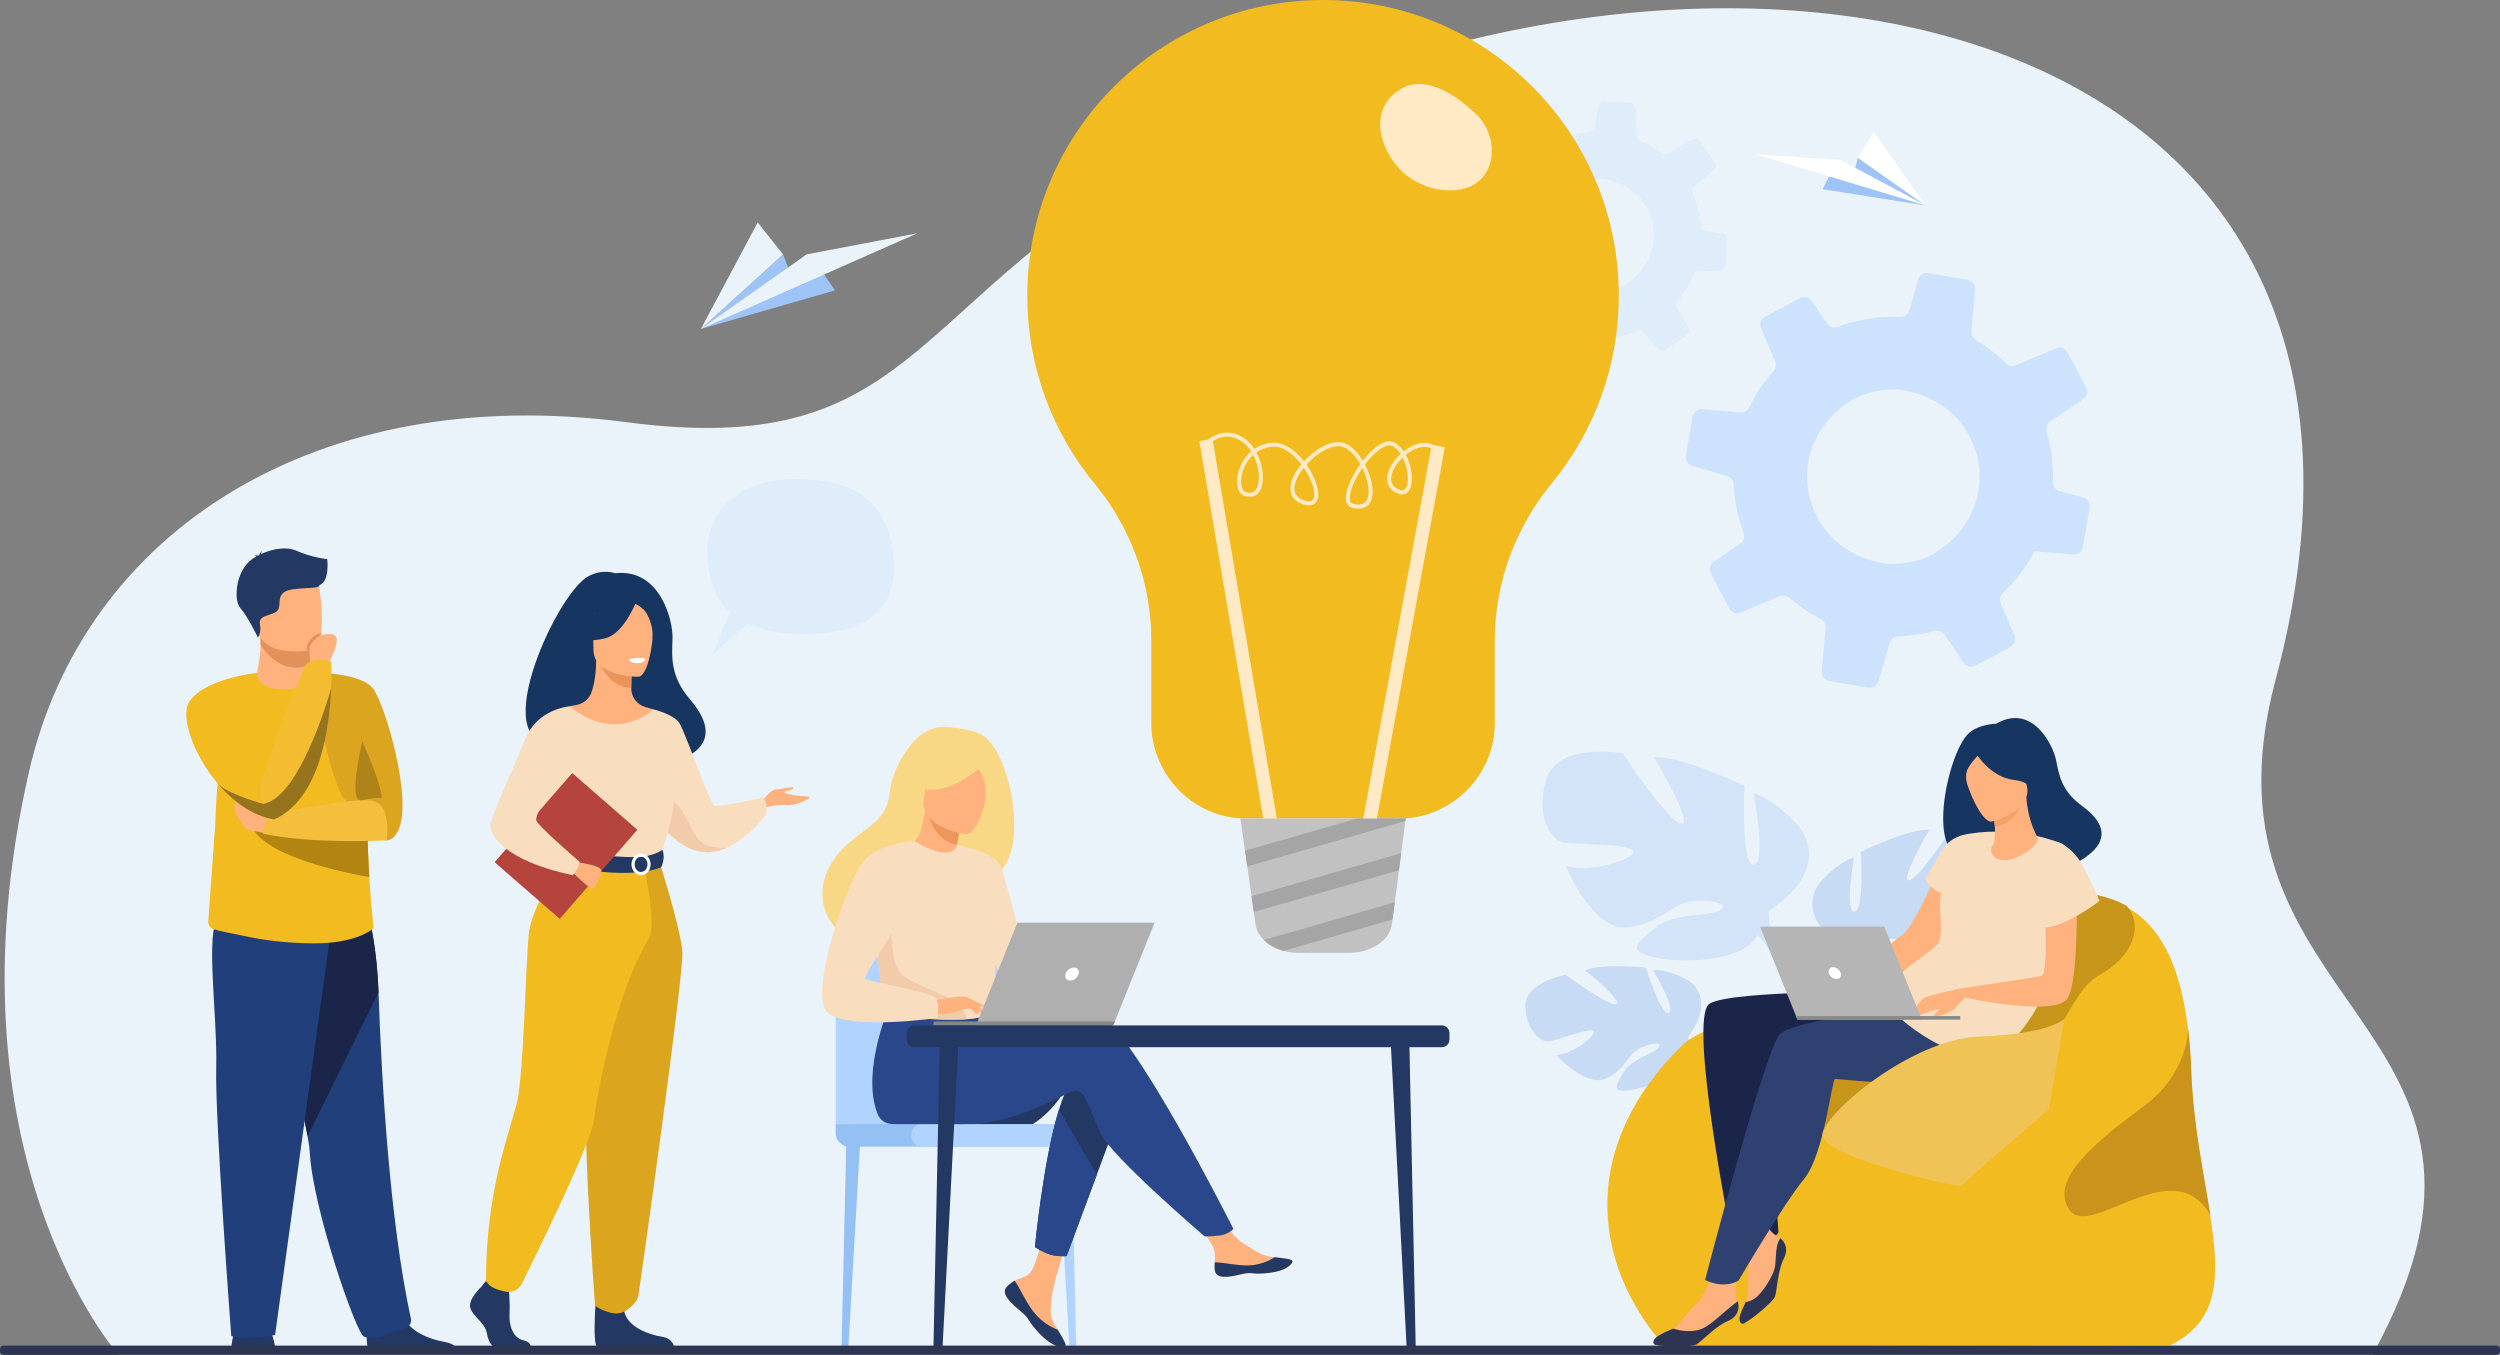 <?xml version="1.0" encoding="UTF-8"?>
<svg xmlns="http://www.w3.org/2000/svg" id="Calque_2" viewBox="0 0 2811.96 1523.96">
  <rect x="0" y="0" width="2811.96" height="1523.96" fill="#808080" stroke="none"/>
  <defs>
    <style>
      .cls-1 {
        fill: #e8945b;
      }

      .cls-2 {
        fill: #ffb27d;
      }

      .cls-3 {
        fill: #95c0f4;
      }

      .cls-4 {
        fill: #ffeac5;
      }

      .cls-5 {
        fill: #9ec3f6;
      }

      .cls-6 {
        fill: #c9931c;
      }

      .cls-7 {
        fill: #96731d;
      }

      .cls-8 {
        fill: #b5b5b5;
      }

      .cls-9 {
        fill: #dba51f;
      }

      .cls-10 {
        fill: #f4bf3d;
      }

      .cls-11 {
        fill: #ed975d;
      }

      .cls-12 {
        fill: #efc356;
      }

      .cls-13 {
        fill: #a5a5a5;
      }

      .cls-14 {
        fill: #b5453c;
      }

      .cls-15 {
        fill: #b0d4ff;
      }

      .cls-16 {
        fill: #c1c1c1;
      }

      .cls-17 {
        fill: #c6951a;
      }

      .cls-18 {
        fill: #dba51d;
      }

      .cls-19 {
        fill: #f4bd31;
      }

      .cls-20 {
        fill: #c8dbf4;
      }

      .cls-21 {
        fill: #f9ddbf;
      }

      .cls-22 {
        fill: #1b254a;
      }

      .cls-23 {
        fill: #dfedfb;
      }

      .cls-24 {
        fill: #e2915a;
      }

      .cls-25 {
        fill: #fff;
      }

      .cls-26 {
        fill: #878787;
      }

      .cls-27 {
        fill: #f9d885;
      }

      .cls-28 {
        fill: #ad831a;
      }

      .cls-29 {
        fill: #2f4170;
      }

      .cls-30 {
        fill: #f2bb20;
      }

      .cls-31 {
        fill: #f2bb20;
      }

      .cls-32 {
        fill: #cde3fd;
      }

      .cls-33 {
        fill: #213f7a;
      }

      .cls-34 {
        fill: #163560;
      }

      .cls-35 {
        fill: #233862;
      }

      .cls-36 {
        fill: #2e3552;
      }

      .cls-37 {
        fill: #afafaf;
      }

      .cls-38 {
        fill: #ebf3fa;
      }

      .cls-39 {
        fill: #d4e4f8;
      }

      .cls-40 {
        fill: #f4a269;
      }

      .cls-41 {
        fill: #b28412;
      }

      .cls-42 {
        fill: #898989;
      }

      .cls-43 {
        fill: #f2ccaa;
      }

      .cls-44 {
        fill: #2b478b;
      }
    </style>
  </defs>
  <g id="_Слой_1" data-name="Слой_1">
    <g>
      <path class="cls-38" d="M133.38,1523.96s-199.35-223.66-100.81-655.67c61.98-271.73,325.07-439.1,671.31-393.49,320.55,42.23,315.16-127.24,595.61-288.97C1899.38-160.11,2767.13-13.19,2559.45,764.95c-100.5,376.56,316.12,382.59,109.06,759.01H133.38Z"></path>
      <path class="cls-23" d="M1833.14,115.29l-28-1.27-.67-.03c-3.41-.13-6.37,2.29-6.89,5.64l-3.59,23.13c-.06.38-.15.75-.27,1.1-.85,2.45-3.06,4.26-5.7,4.44-15.51,1.28-30.57,5.6-44.36,12.79-.58.29-1.18.49-1.78.61-2.29.44-4.72-.36-6.32-2.15l-12.85-14.71c-1.71-1.92-4.37-2.67-6.75-2.05-.72.21-1.46.52-2.13.99l-23.45,16.41c-2.89,2.01-3.77,5.96-1.97,9.03l13.05,22.47c1.28,2.22,1.17,4.96-.29,7.07-2.07,3.07-4.01,6.2-5.82,9.48-3.39,6.16-6.15,12.48-8.31,18.9l-.02.03c-.91,2.68-3.31,4.5-6.14,4.62l-26.37,1.06-1.33.07c-3.39.1-6.18,2.85-6.33,6.29l-1.31,28.62c-.14,3.48,2.34,6.55,5.8,7.09l25.74,4.01c2.86.44,5.12,2.67,5.58,5.49,2.12,11.92,6.03,23.46,11.68,34.18,1.41,2.74.79,6.07-1.55,8.12l-17.41,15.27c-2.65,2.33-3.08,6.22-1.08,9.06l16.46,23.56c1.96,2.78,5.71,3.59,8.61,1.9l26.44-15.3c2.23-1.31,5.02-1.21,7.19.21,2.66,1.77,5.42,3.43,8.27,5,5.38,2.96,10.86,5.44,16.41,7.47,2.53.9,4.28,3.23,4.36,5.92l1.24,31.69c.16,3.5,2.92,6.26,6.39,6.43l28.72,1.33c3.04.12,5.79-1.85,6.67-4.7.09-.29.19-.62.21-.94l4.46-28.56c.4-2.66,2.31-4.82,4.91-5.48.23-.07.45-.13.69-.15.7-.11,1.36-.2,2.06-.38,8.19-1.4,16.24-3.71,23.98-6.84,2.57-1.09,5.57-.35,7.41,1.8l16.13,18.38c2.27,2.61,6.19,3.06,9.03,1.07l5.22-3.64,18.18-12.76c2.87-1.98,3.7-5.84,1.97-8.88l-12.85-22.14c-1.39-2.36-1.1-5.3.63-7.41,4.55-5.52,8.7-11.61,12.29-18.15,2.67-4.85,4.97-9.87,6.88-14.92l5.53-.21,22.7-.92c2.81-.08,5.21-1.98,6-4.58.18-.54.27-1.1.29-1.7l1.38-28.81c.13-3.41-2.33-6.36-5.67-6.9l-17.59-2.71c-2.97-.46-5.32-2.93-5.6-5.92-1.16-12.42-4.27-24.53-9.2-35.88-1.17-2.69-.5-5.77,1.68-7.6l22-19.29c2.45-2.18,2.9-5.83,1.02-8.53l-16.68-23.79c-1.97-2.82-5.75-3.66-8.67-1.93l-27.5,15.93c-2.36,1.39-5.3,1.17-7.48-.52-4.64-3.61-9.67-6.87-15.01-9.81-2.88-1.58-5.79-3.03-8.74-4.35-2.31-1.04-3.84-3.28-3.96-5.81l-1.2-30.38c-.14-3.52-2.91-6.34-6.44-6.53ZM1746.18,227.98c4.46-6.33,10.25-12.16,17.44-17.25,1.51-1.1,3.34-2.14,5.29-3.15,8.5-4.23,19.99-7.03,28.25-6.62,63.14,3.26,85.64,78.22,35.86,115.74-.83.61-1.65,1.21-2.5,1.8-7.94,5.55-22.46,9.72-32.13,9.33-5.07-.21-9.88-.89-14.42-1.95-45.27-10.77-63.2-61.83-37.79-97.91Z"></path>
      <path class="cls-32" d="M2212.87,314.58l-42.65-7.32-1.02-.17c-5.2-.86-10.2,2.29-11.63,7.32l-9.94,34.74c-.16.58-.37,1.12-.62,1.64-1.78,3.58-5.51,5.94-9.58,5.71-24-1.01-47.91,2.72-70.42,11.08-.94.33-1.9.52-2.84.6-3.59.24-7.17-1.46-9.26-4.5l-16.86-25c-2.25-3.27-6.18-4.92-9.95-4.43-1.15.18-2.34.52-3.46,1.1l-39.07,20.64c-4.81,2.53-6.91,8.4-4.75,13.45l15.68,36.93c1.53,3.64.84,7.83-1.8,10.78-3.75,4.3-7.34,8.73-10.74,13.41-6.37,8.79-11.81,17.95-16.36,27.37l-.03.04c-1.9,3.94-5.93,6.27-10.29,5.89l-40.6-3.43-2.04-.15c-5.21-.49-10.02,3.17-10.91,8.41l-7.5,43.6c-.88,5.31,2.33,10.49,7.52,11.97l38.66,11.07c4.3,1.22,7.34,5.07,7.49,9.48.96,18.66,4.74,37.1,11.35,54.6,1.63,4.47.04,9.46-3.93,12.14l-29.59,20.05c-4.5,3.06-5.91,8.94-3.4,13.67l20.71,39.25c2.46,4.63,8.06,6.6,12.83,4.56l43.43-18.37c3.67-1.58,7.93-.9,10.98,1.7,3.74,3.22,7.64,6.3,11.71,9.25,7.67,5.56,15.6,10.42,23.71,14.6,3.71,1.87,5.94,5.76,5.54,9.9l-4.18,48.79c-.43,5.39,3.27,10.15,8.55,11.07l43.75,7.55c4.63.77,9.22-1.73,11.12-5.92.19-.43.41-.91.51-1.4l12.31-42.89c1.12-3.99,4.47-6.95,8.57-7.45.36-.06.72-.11,1.09-.1,1.1-.03,2.12-.04,3.24-.19,12.82-.58,25.59-2.58,38.05-5.88,4.14-1.17,8.59.54,11.01,4.19l21.19,31.25c2.98,4.44,8.9,5.88,13.63,3.36l8.7-4.58,30.3-16.06c4.78-2.48,6.79-8.23,4.71-13.22l-15.45-36.38c-1.68-3.88-.67-8.33,2.39-11.24,8.03-7.59,15.55-16.12,22.31-25.46,5.02-6.93,9.51-14.17,13.4-21.54l8.52.73,34.95,2.94c4.32.41,8.37-2.03,10.07-5.86.39-.8.62-1.64.77-2.54l7.64-43.88c.86-5.2-2.36-10.19-7.36-11.66l-26.43-7.52c-4.46-1.27-7.59-5.5-7.45-10.15.6-19.24-1.83-38.4-7.21-56.73-1.28-4.34.34-8.93,4.03-11.32l37.41-25.33c4.17-2.86,5.56-8.37,3.19-12.87l-20.99-39.64c-2.47-4.7-8.11-6.7-12.91-4.62l-45.18,19.12c-3.88,1.68-8.35.78-11.36-2.22-6.42-6.42-13.49-12.37-21.12-17.91-4.11-2.98-8.29-5.76-12.55-8.34-3.33-2.04-5.25-5.77-4.95-9.66l3.99-46.78c.46-5.43-3.25-10.27-8.62-11.24ZM2058.05,470.54c8.05-8.84,18.03-16.67,30.03-23.09,2.53-1.39,5.52-2.64,8.71-3.81,13.83-4.85,31.98-6.93,44.55-4.72,96.11,17.1,116.21,136.25,32.74,184.19-1.38.77-2.76,1.54-4.18,2.28-13.23,6.99-36.27,10.59-51.01,8.13-7.73-1.3-14.97-3.26-21.71-5.74-67.28-25.18-84.96-106.83-39.12-157.24Z"></path>
      <path class="cls-23" d="M795.58,624.57c-2.4-59.5,47.46-85.93,98.45-85.93s106.48,13.21,111.29,92.33c3.09,50.9-24.04,82.21-102.17,82.21-26.35,0-46.83-4.16-62.51-11.57l-39.05,34.7,19.19-47.97c-17-15.81-24.16-38.1-25.2-63.78Z"></path>
      <g>
        <path class="cls-35" d="M310.45,1521.13s-2.12-16.49-7.02-26.3c-4.9-9.81-36.1-3.57-36.1-3.57,0,0-6.24,5.35-7.58,30.31l50.7-.45Z"></path>
        <path class="cls-35" d="M416.75,1520.91c-7.33-4.47-3.16-37.86-3.16-37.86,0,0,34.16-27.33,38.86-6.41,4.7,20.92,32.45,30.32,48.25,32.88,10.91,1.77,14.28,7.81,15.33,11.38h-99.28Z"></path>
        <path class="cls-33" d="M345.99,1278.12c1.39,7.66,2.27,13.95,2.51,18.45,3.18,61.94,52.14,203.57,60.9,206.87,13.55,5.11,34.89-5.76,46.06-9.31,4.63-1.48,7.75-6.14,6.72-10.88-24.25-111.47-33.16-271.99-36.4-367.02-1.64-47.87-9.85-80.93-9.85-80.93,0,0-119.42-31.86-120.13,8.44-.63,35.67,39.56,175.55,50.21,234.39Z"></path>
        <path class="cls-22" d="M345.99,1278.12l79.78-161.89c-1.64-47.87-9.85-80.93-9.85-80.93,0,0-119.42-31.86-120.13,8.44-.63,35.67,39.56,175.55,50.21,234.39Z"></path>
        <path class="cls-33" d="M372.56,1043.88l-63.13,457.56s-27.72,6.69-49.29,1.34c0,0-18.48-243.35-16.94-302.18,1.54-58.83-13.27-157.42,3.38-168.3,16.64-10.87,125.98,11.58,125.98,11.58Z"></path>
        <path class="cls-31" d="M242.15,926.4l-7.87,109.85c-.3,4.13,2.34,7.89,6.32,9.05,8.81,2.56,18.96,4.33,38.54,8.39,18.39,3.82,43.14,7.2,73.54,7.39,48.36.31,66.67-16.36,66.67-16.36,2.08.04-1.1-10.08-3.97-58.2-.97-16.3-1.91-36.96-2.58-63.08-.61-23.5-1.02-51.41-1.06-84.53-.05-39.84-61.72-82.7-62.85-82.7v.02c-.01,5.74-9.05,16.32-22.98,17.23-16.53,1.08-36.8-7.14-36.8-16.66,0-.1-29.88,47.79-40.49,98.82-1.35,6.47-2.39,13.29-3.22,20.48-.01.11-.03.22-.04.33-.15,1.31-.3,2.63-.43,3.96-.03.23-.04.47-.07.7-.12,1.21-.24,2.43-.35,3.66-.03.35-.06.71-.09,1.05-.1,1.13-.2,2.24-.29,3.38,0,.1-.02.21-.03.31-.07.84-.13,1.69-.19,2.54-.04.6-.09,1.21-.14,1.81-.07,1-.13,1.99-.21,3-.03.5-.06,1-.1,1.51-.06.95-.12,1.91-.17,2.88-.03.42-.05.86-.08,1.29-.08,1.39-.15,2.79-.23,4.21,0,.12-.01.22-.02.34-.07,1.36-.14,2.73-.2,4.1-.02.34-.03.68-.04,1.02-.06,1.29-.12,2.59-.17,3.9,0,.19-.02.39-.03.58-.13,3.19-.26,6.44-.38,9.73,0,.08,0,.17-.01.25v-.25Z"></path>
        <path class="cls-9" d="M348.88,756.22s57.34-.49,71.14,18.87c13.8,19.35,44.06,123.47,28.27,158.11-15.79,34.64-45.33-14.33-61.73-35.55-16.4-21.22-37.68-141.43-37.68-141.43Z"></path>
        <path class="cls-2" d="M349.47,747.46l-.03,5.93s1.61,18.54-21.21,21.24c-22.83,2.71-39.74-3.53-39.12-17.83,2.06-11.08,3.93-22.38,4.08-31.55.06-3.41-.18-7.02-.81-11.1l44.23-.88,13.03,2.13-.17,32.06Z"></path>
        <path class="cls-24" d="M349.64,715.4l-.17,32.06c-4.7,2.19-10,3.52-15.94,3.52-20.33,0-33.47-14.91-40.34-25.73.06-3.41-.18-7.02-.81-11.1l44.23-.88,13.03,2.13Z"></path>
        <path class="cls-2" d="M288.99,707.04c5.13,27.62,40.77,26.71,56.17,24.98,4.33-.48,7.06-1.04,7.06-1.04,4.89-1.31,7.61-9,8.88-19.09,2.51-19.95-.66-49.25-4.03-56.74-5.07-11.27-14.63-23.47-50.52-14.67-35.9,8.8-24.15,31.16-17.56,66.55Z"></path>
        <path class="cls-28" d="M407.52,833.81s22.18,48.98,21.53,63.66c0,0-10.98-.38-21.53,2.77-17.34,5.17,0-66.42,0-66.42Z"></path>
        <path class="cls-35" d="M368.08,628.87s-15.8-1.22-34.43-9.32c-15.12-6.58-34.2.67-40.4,3.93.17-1,.56-2.36,1.51-3.73,0,0-2.78,1.97-3.19,4.73-.29.21-.41.36-.34.41,0,0-3.15-.58-5.18.33,0,0,1.42-.2,1.92.71.05.1.13.18.23.25-23.59,11.4-25.77,48.68-18.18,57.31,9.13,10.38,20.09,33.75,20.09,33.75,0,0,3.99-5.52,2.33-14.66-1.66-9.13,6.23-9.13,16.19-13.29,9.96-4.15,1.66-15.78,10.38-22.83,8.72-7.06,40.69-2.91,40.27-8.3,11.87-4.32,8.79-28.08,8.79-29.3Z"></path>
        <path class="cls-41" d="M281.76,925.55c9.36,37.59,110.61,57.02,133.62,60.97-.97-16.3-1.91-36.96-2.58-63.08l-131.04,2.11Z"></path>
        <path class="cls-2" d="M303.98,937.77c-.96,0-22.51-3.22-26.37-5.14-3.86-1.93-21.51-27.01-9.95-33.44,11.56-6.43,42.58,19.29,42.58,19.29l-6.27,19.29Z"></path>
        <path class="cls-10" d="M435.01,945.22s-83.32,4.52-139.23-7.45c0,0-1.41-16.15,16.16-23.33,0,0,87.15-18.47,108.08-13.33,20.94,5.14,14.99,44.11,14.99,44.11Z"></path>
        <path class="cls-31" d="M243.67,879.84c17.29,20.85,39.9,37.87,64.81,41.86h0c.21-.32,7.54-11.46,6.17-27.83-.64-7.58-3.14-16.28-9.07-25.54-1.83-2.85-3.45-6.18-4.9-9.88-13.61-34.72-11.58-101.64-11.58-101.64,0,0-57.79,6.05-75.79,31.77-11.03,15.76,3.04,58.29,30.36,91.26Z"></path>
        <path class="cls-24" d="M345.16,732.02c4.33-.48,7.06-1.04,7.06-1.04,4.89-1.31,7.61-9,8.88-19.09-9.16,2.26-13.36,9.34-15.11,12.35-.79,1.36-.95,4.4-.83,7.77Z"></path>
        <path class="cls-2" d="M368.44,747.64s19.96-32.93,4.44-34.36c-15.52-1.43-21.76,9.07-24,12.93-2.24,3.86.59,21.26.59,21.26l18.97.17Z"></path>
        <path class="cls-19" d="M292.38,892.76c.61,4.17,1.86,8.01,3.4,11.43,4.87,10.82,12.71,17.5,12.71,17.5h0c51.83-23.4,62.32-103.74,64.08-147.88.71-17.74,0-29.64,0-29.64-23.38-7.74-29.95,5.71-29.95,5.71,0,0-27.61,65.65-41.93,108.56-5.48,16.42-9.01,29.51-8.31,34.31Z"></path>
        <path class="cls-7" d="M243.67,879.84c17.29,20.85,39.9,37.87,64.81,41.86h0c51.83-23.4,62.32-103.74,64.08-147.88,0,0-24.53,88.96-57.91,120.05-6.03,5.63-12.36,9.36-18.88,10.33,0,0-42.1-11.9-50.92-23.1-.63-.8-1.02-1.2-1.18-1.25Z"></path>
      </g>
      <g>
        <g>
          <g>
            <path class="cls-20" d="M1898.44,1166.49s32.93-38.64,1.86-63.03c0,0-22.68-13.65-41.14-12.48,0,0,26.28,43.8,17.83,48.19-8.45,4.39-25.77-50.92-25.77-50.92,0,0-51.55-4.85-68.1,3.16,0,0,44.15,35.93,34.88,38.1-9.27,2.17-56.95-33.08-56.95-33.08,0,0-47.94,8.29-45.3,37.55,2.64,29.25,19.19,38.24,26.45,37.44,7.26-.8,49.71-17.13,50.65-11.19.94,5.95-24.58,25.47-42.49,26.43,0,0,33.92,37.2,56.36,26.37,22.44-10.82,24.32-27.89,38.31-34.33,13.99-6.44,25.95-6.45,20.18.09-5.77,6.54-31.1,12.95-39.07,27.15-7.97,14.19-15.13,23.77,8.11,20.21,23.24-3.56,60.99-20.68,62.59-40.17l1.61-19.49Z"></path>
            <g>
              <path class="cls-20" d="M1739.31,1134.7s130.25-5.38,159.13,31.8c0,0,6.42,19.04,26.04,36.33l3.07,8.31s-22.64-23.74-30.72-25.16c0,0,12.5-46.19-157.52-51.28Z"></path>
              <path class="cls-20" d="M1924.48,1202.83s28.02,20.6,30.06,57.54l-5.07.47s-9.04-38.18-25.22-53.08c-16.18-14.9.23-4.94.23-4.94Z"></path>
            </g>
          </g>
          <g>
            <path class="cls-20" d="M2073.15,1064.62s-52.64-29.29-28.22-69.3c0,0,19.55-24.58,40.56-30.95,0,0-11.05,59.6.17,60.97s7.52-67.29,7.52-67.29c0,0,55.29-26.78,77.02-24.74,0,0-34.18,58.26-22.97,56.83s49.59-60.4,49.59-60.4c0,0,56.73-10.67,65.93,22.94,9.2,33.61-5.47,50.47-13.87,52.6-8.4,2.12-62.36,1.57-60.94,8.58,1.42,7,37.89,18.12,58.2,11.75,0,0-22.27,55.42-51.71,52.7-29.44-2.72-38.6-20.92-56.82-22.27-18.22-1.35-31.52,3.59-22.4,8.47,9.12,4.88,39.95,1.5,54.7,13.97,14.75,12.47,26.68,20.15-.63,25.83-27.31,5.68-76.38,2.31-86.25-18.68l-9.87-21Z"></path>
            <g>
              <path class="cls-20" d="M2236.84,963.25s-147.03,48.06-163.7,101.36c0,0,.77,23.82-13.88,51.19l.03,10.51s15.32-35.78,23.71-40.71c0,0-33.06-46.16,153.83-122.36Z"></path>
              <path class="cls-20" d="M2059.27,1115.81s-22.6,34.52-9.54,76.44l5.83-1.58s-5.79-46.19,6.01-69.46c11.81-23.27-2.3-5.39-2.3-5.39Z"></path>
            </g>
          </g>
          <g>
            <path class="cls-39" d="M1989.42,1024.26s69.17-38.99,36.7-91.55c0,0-25.95-32.26-53.69-40.5,0,0,15,78.48.22,80.36-14.77,1.89-10.41-88.65-10.41-88.65,0,0-73.07-34.9-101.7-32.05,0,0,45.47,76.54,30.69,74.74-14.79-1.81-65.8-79.26-65.8-79.26,0,0-74.86-13.65-86.75,30.72-11.89,44.37,7.57,66.49,18.67,69.23,11.09,2.74,82.22,1.62,80.4,10.86-1.82,9.24-49.82,24.15-76.63,15.91,0,0,29.76,72.89,68.55,69.09,38.79-3.8,50.73-27.85,74.74-29.77,24.01-1.91,41.58,4.5,29.59,11-11.99,6.5-52.65,2.26-72,18.81-19.35,16.55-35.03,26.75,1.02,34.04,36.05,7.29,100.7,2.49,113.55-25.25l12.86-27.75Z"></path>
            <g>
              <path class="cls-39" d="M1772.9,891.84s194.16,62.28,216.52,132.42c0,0-.84,31.41,18.66,67.38l.04,13.86s-20.45-47.05-31.55-53.49c0,0,43.25-61.09-203.66-160.17Z"></path>
              <path class="cls-39" d="M2008.08,1091.64s30.04,45.35,13.14,100.69l-7.7-2.05s7.3-60.93-8.43-91.52c-15.74-30.59,3-7.13,3-7.13Z"></path>
            </g>
          </g>
        </g>
        <g>
          <path class="cls-31" d="M2441.06,1513.08l-568.81,1.41c-84.61-96.87-93.22-227.82,19.18-338.09,14.13-13.87,41.24-23.7,70.46-30.62,53.87-12.77,114.95-15.69,115.42-15.94.18-.07,32.29-26.08,51.61-49.46,60.04-72.62,111.08-66.36,111.08-66.36,61.17-11.88,113.34-15.35,152.01,6.19t.01.02c35.82,19.99,60.06,61.47,69.11,137.68,1.72,14.41,2.89,30.07,3.49,47.05,2.19,61.85,14.36,116.87,21.58,163.46.01,0,.01.01.01.01,10.46,67.49,10.53,117.3-45.16,144.65Z"></path>
          <path class="cls-17" d="M2361.68,1096.54c-37.12,20.2-41.25,86.8-99.35,103.97-58.09,17.18-156.7,15.57-212.65,76.21-53.98,58.51-113.43-90.43-87.79-132.3,53.87-12.77,114.95-15.69,115.42-15.94.18-.07,32.29-26.08,51.61-49.46,60.04-72.62,111.08-66.36,111.08-66.36,61.17-11.88,113.34-15.35,152.01,6.2t.01.02c19.62,21.42,6.77,57.47-30.35,77.67Z"></path>
          <g>
            <path class="cls-22" d="M2133.86,1115.6s-186.25-2.45-211.05,13.42c-24.8,15.87,25.58,268.1,25.58,268.1,0,0,48.17,1.4,51.97-11.35,0,0-8.99-118.23-1.46-138.67,7.53-20.45,2.77-48.75,2.77-48.75,0,0,94.25,14.11,124.15,6.96,29.9-7.16,8.05-89.71,8.05-89.71Z"></path>
            <path class="cls-2" d="M2176.95,985.23c-.01.15-26.21,61.09-38.98,67.58-12.77,6.49-59.03,59.63-68.94,58.71-9.92-.93,11.6,8.06,11.6,8.06,0,0,80.84-37.26,85.54-39.59,4.7-2.33,29.46-43.06,32.86-63.73,3.4-20.68-22.07-31.03-22.07-31.03Z"></path>
            <path class="cls-2" d="M2006.29,1415.93c-6.21,11.98-7.61,34-9.45,41.47-1.84,7.46-34.39,32.86-37.19,31.58-7.12-3.21-.32-15.61,4.03-24.68.18-.37.34-.73.51-1.08,4.29-9.14.6-29.54,2.82-40.07,2.22-10.53-8.46-38.89-8.46-38.89l17.98-22.71s12.64,24.04,21.68,28.42c1.6.78,3.09,1.71,4.41,2.81,6.13,5.05,8.78,13.31,3.68,23.16Z"></path>
            <path class="cls-2" d="M1943.08,1486.08c-12.46,5.14-27.74,21.07-33.97,25.58-6.23,4.51-47.48,2.91-48.8.14-3.5-7.32,10.92-12.54,20.09-16.76.14-.06.27-.13.4-.19l.03-.02c9.07-4.56,19.21-22.07,27.58-28.59,8.49-6.61,18.62-35.16,18.62-35.16l28.39-5.76s-5.85,26.53-1.76,35.7c.38.87.71,1.75.98,2.62,2.6,8.52-.27,17.77-11.56,22.44Z"></path>
            <path class="cls-34" d="M2230.46,958.17c-3.79-4.38,56.1-22.44,68.87,26.71,0,0,110.23-29.31,42.47-78.42-23.46-17-25.81-35.14-29.21-51.74-3.39-16.6-26.8-64.31-67.42-40.63,0,0-18.56.08-30.3,10.25-26.71,23.14-55.91,170.23,15.6,133.82Z"></path>
            <path class="cls-29" d="M2211.67,1124.24s-193.14,19.63-210.11,39.34c-16.97,19.71-83.71,276.06-83.71,276.06,0,0,19.71,10.99,37.62.72,0,0,51.1-86.96,73.71-114.26,22.61-27.3,31.08-111.59,34.81-112.45s124.76,16.9,166.44-15.09c41.68-31.99-18.77-74.32-18.77-74.32Z"></path>
            <path class="cls-21" d="M2319.24,948.99s-46.07-20.58-104.49-11.18c-11.94,1.92-22.69,5.85-31.23,19.91-12.06,19.86-17.71,30.53-17.71,30.53,0,0,1.16,9.21,17.64,16.54-4.49,16.47,4.1,45.23-3.82,56.4-7.91,11.16-57,38.83-59.43,54.23-4.46,28.28,83.87,79.56,110.21,74.09,75.8-15.75,127.31-218.84,88.82-240.51Z"></path>
            <path class="cls-34" d="M2293.18,890.72s9.09-17.87,10.29-32.53c.86-10.47-7.98-48.13-45.81-39.03,0,0-11.03,2.15-20.84,10.2-7.8,6.41-18.67,19.68-2.1,51.71l4.55,10.92,53.91-1.28Z"></path>
            <g>
              <path class="cls-2" d="M2241.31,950.99c-3.83,4.03-2.32,17.45,15.58,16.44,11.75-.66,36.94-15.19,34.59-25.23-1.12-4.77-10.15-17.08-12.28-45.41l-2.13.6-35.88,10.08s1.73,11.4,2.6,22.21c.74,9.07-.9,19.64-2.48,21.31Z"></path>
              <path class="cls-40" d="M2241.19,907.48s1.73,11.4,2.6,22.21c20.35-2.18,29.67-21.63,33.27-32.29l-35.88,10.08Z"></path>
              <path class="cls-2" d="M2240.42,924.06s46.95-11.8,39.14-40.93c-7.8-29.12-7-50.26-37.3-43.95-30.3,6.31-33.12,18.97-32.88,29.33.24,10.35,18.63,57.87,31.04,55.55Z"></path>
              <path class="cls-34" d="M2220.78,844.2s15.76,30.03,45.49,33.27c17.4,1.89,22.17,13.36,22.17,13.36,0,0-5.22-32.78-13.96-52.83,0,0-48.42-12.66-53.7,6.2Z"></path>
              <path class="cls-34" d="M2226.16,848.17s-10.28,10.49-13.45,17.89c-4.7,10.95,4.46,34.03,8.24,39,0,0-21.84-37.06-14.54-53.11,7.74-17.02,19.75-3.78,19.75-3.78Z"></path>
            </g>
            <path class="cls-2" d="M2082.97,1118.5s-9.35,9.9-10.49,10.43c-6.18,2.89-13.99,1.21-17.76,2.16-3.77.95-3.12-1.4-.34-3.31,2.78-1.91,9.63-1.16,6.83-1.85s-17.91-3.51-23.6-1.99c-9.01,2.41-16.11-.42-16.68-1.34-.56-.92,20.57-11.25,26.6-10.9,6.04.35,23.4-.48,23.4-.48l12.04,7.29Z"></path>
            <path class="cls-2" d="M2335.12,967.25s5.62,137.69-10.57,156.99c-16.07,19.17-114.59-2.13-114.59-2.13l-6.83-10.06s87.45-12.8,93.32-14.46c8.44-2.39,2.57-97.2,2.57-97.2l36.1-33.14Z"></path>
            <path class="cls-21" d="M2313.4,946.83c1.4.04,18.8,5.75,31.3,30.5,12.27,24.31,16.75,36.11,16.75,36.11,0,0-54.47,42.2-76.13,26.66-21.66-15.55,8.1-93.78,28.08-93.26Z"></path>
            <path class="cls-2" d="M2209.96,1122.11s-7.84,7.94-10.82,12c-2.98,4.05-23.82,11.4-24.29,9.24-.47-2.17,9.32-8.79,10.21-11.25.89-2.46,11.57-14.86,18.07-16.27,6.51-1.41,6.83,6.28,6.83,6.28Z"></path>
            <path class="cls-2" d="M2203.13,1112.05s-32.13,7.43-37.58,9.66c-5.45,2.23-17.02,18.59-12.43,21.05,2.9,1.55,15.58-5.14,22.01-6.54,6.44-1.4,24.67,1.77,33.01-14.71.94-1.86-5.02-9.46-5.02-9.46Z"></path>
            <path class="cls-36" d="M1943.08,1486.08c-12.46,5.14-27.74,21.07-33.97,25.58-6.23,4.51-47.48,2.91-48.8.14-3.5-7.32,10.92-12.54,20.09-16.76.14-.06.27-.13.4-.19l.03-.02,1.29-.42s17.79,6.35,32.58,0c11.54-4.95,28.65-23.3,39.93-30.77,2.6,8.52-.27,17.77-11.56,22.44Z"></path>
            <path class="cls-36" d="M2006.29,1415.93c-6.21,11.98-7.61,34-9.45,41.47-1.84,7.46-34.39,32.86-37.19,31.58-7.12-3.21-.32-15.61,4.03-24.68,2.56-.16,5.95-1.04,9.94-3.7,8.13-5.42,21.93-25.88,23.17-37.95,1-9.84.37-23.93,5.84-29.88,6.13,5.05,8.78,13.31,3.68,23.16Z"></path>
            <g>
              <g>
                <polygon class="cls-8" points="2161.7 1146.91 2021.75 1146.91 1979.65 1042.22 2119.39 1042.22 2161.7 1146.91"></polygon>
                <polygon class="cls-42" points="2020.11 1142.83 2204.92 1142.83 2204.92 1146.91 2021.75 1146.91 2020.11 1142.83"></polygon>
              </g>
              <path class="cls-25" d="M2057.08,1094.57c-1.05-3.68,1.07-6.66,4.75-6.66s7.52,2.98,8.57,6.66c1.05,3.68-1.07,6.66-4.75,6.66s-7.52-2.98-8.57-6.66Z"></path>
            </g>
          </g>
          <path class="cls-12" d="M2321.9,1146.27s-18.3,17.14-94.87,19.57c-76.57,2.43-176.41,87-177.35,110.89-.94,23.88,154.14,60.24,156.54,56.83,2.4-3.42,98.38-85.8,98.38-85.8l17.3-101.47Z"></path>
          <path class="cls-6" d="M2486.2,1367.07c-41.22-74.22-135.35,28.14-158.75-6.49-23.4-34.64,33.08-78.59,84.02-116.47,49.9-37.1,49.69-85.6,49.66-87.56,1.72,14.41,2.89,30.07,3.49,47.05,2.19,61.85,14.36,116.87,21.58,163.46Z"></path>
        </g>
      </g>
      <g>
        <path class="cls-30" d="M1820.8,330.66c.48,80.87-27.91,155.1-75.45,213-40.94,49.86-64.01,112-64.01,176.53v93c0,26.3-9.6,50.5-25.48,69.21-18.25,21.54-44.96,36.1-74.75,38.12-2.41.16-4.66,0-7.11,0h-171.75c-2.31,0-4.81.15-7.08,0-55.85-3.58-100.23-50.61-100.23-107.32v-92.84c0-64.4-22.73-126.58-63.69-176.29-47.33-57.46-75.77-131.11-75.77-211.39C1155.48,148.14,1305.29,0,1488.15,0s331.58,147.18,332.66,330.66Z"></path>
        <path class="cls-16" d="M1581.11,920.51c-.86,6.66-15.35,117.85-15.49,118.91-2.39,18.35-23.37,32.36-48.45,32.36h-56.52c-24.84,0-45.79-13.79-48.42-32.02-2.74-19.18-13.27-92.69-17.07-119.25h185.94Z"></path>
        <g>
          <path class="cls-13" d="M1558.67,920.51h-31.94c-51.55,14.91-102.68,29.63-126.37,36.32l1.24,8.69.03.19,1.26,8.8c19.19-5.31,65.24-18.51,177.84-51.14l.37-2.86h-22.43Z"></path>
          <path class="cls-13" d="M1408.93,1016.68v.02l.02.19v.02l1.28,8.83c22.19-6.23,67.96-19.36,163.28-46.99l1.26-9.59v-.08l1.24-9.53c-60.24,17.44-133.15,38.5-168.32,48.5l1.24,8.64Z"></path>
          <path class="cls-13" d="M1430.15,1063.88l.31.18c3.96,2.31,8.38,4.17,13.16,5.47h.02c26.15-7.49,64.95-18.7,122.67-35.42l1.24-9.61.02-.08,1.24-9.53c-51.55,14.92-110.69,32.01-147.22,42.46,2.47,2.44,5.34,4.63,8.56,6.52Z"></path>
        </g>
        <g>
          <polygon class="cls-4" points="1420.87 920.51 1348.98 496.16 1363.82 493.65 1436.12 920.51 1420.87 920.51"></polygon>
          <polygon class="cls-4" points="1548.74 920.51 1533.39 920.51 1610.37 500.27 1625.17 502.97 1548.74 920.51"></polygon>
          <path class="cls-4" d="M1527.84,572.11c-1.93,0-4.08-.24-6.5-.79-4.03-.92-6.58-3.7-7.37-8.07-1.72-9.4,5.66-26.65,16.02-41.27-5.41-9.45-12.62-17.25-20.18-19.54-11.17-3.39-28.31,6.93-40.25,20.1,2.18,3.1,4.15,6.32,5.87,9.57,6.11,11.55,10.51,26.31,4.5,33.14-2.23,2.53-6.78,4.83-15.8,1.42-11.27-4.25-15.32-13.8-11.12-26.2,2.06-6.08,5.86-12.39,10.69-18.26-9.25-12.06-21.6-21.22-33.77-19.69-6.51.82-12.08,3.1-16.72,6.31,7.79,14.49,9.58,32.87,4.18,42.74-3.68,6.72-10.11,8.84-18.1,6.01-5.74-2.04-8.74-9.95-7.64-20.13,1.13-10.43,6.34-21.85,15.61-29.78-2.42-3.77-5.32-7.12-8.65-9.7-20.97-16.28-38.32,1.19-39.04,1.95l-3.27-3.17c.21-.21,20.96-21.12,45.11-2.37,3.66,2.84,6.83,6.46,9.48,10.53,5.15-3.5,11.3-5.98,18.48-6.89,13.65-1.71,27.26,7.91,37.37,20.73,12.99-14.11,31.49-24.54,44.4-20.65,8.16,2.47,15.85,10.34,21.73,20.03,5.48-7.1,11.58-13.29,17.51-17.22,9.5-6.29,15.7-4.85,19.21-2.53,3.61,2.37,6.69,5.57,9.23,9.23,2.86-2.27,5.86-4.21,8.84-5.69,11.01-5.49,21.12-5.08,28.47,1.13l-2.94,3.48c-7.92-6.71-18.13-3.21-23.5-.53-2.95,1.47-5.81,3.34-8.47,5.48,7.33,13.22,8.75,30.44,4.55,38.78-2.65,5.25-7.36,7.08-12.88,5.05-9.95-3.64-12.38-10.5-12.66-15.6-.54-9.77,6.23-20.89,15.07-29.08-2.28-3.41-5.03-6.35-8.21-8.44-4.3-2.83-10.09-.19-14.19,2.53-5.92,3.92-12.12,10.37-17.61,17.69,6.83,12.99,10.37,28.14,7.78,37.91-1.25,4.74-4.86,11.81-15.2,11.81ZM1532.36,526.44c-9.01,13.15-15.36,28.01-13.91,35.99.46,2.53,1.7,3.94,3.9,4.44,8.92,2.02,14.4-.58,16.29-7.74,2.19-8.27-.68-21.2-6.29-32.69ZM1466.51,526.12c-4.17,5.2-7.44,10.67-9.19,15.82-3.45,10.18-.62,17.07,8.41,20.48,3.64,1.37,8.46,2.46,10.78-.17,3.58-4.06,1.48-15.57-5.11-28-1.46-2.75-3.1-5.49-4.9-8.13ZM1409.58,511.69c-7.95,7.09-12.42,17.1-13.41,26.25-.84,7.77,1.06,14.08,4.64,15.35,5.79,2.06,10.03.75,12.58-3.9,4.63-8.46,2.94-24.71-3.81-37.7ZM1577.62,514.59c-7.91,7.6-13.29,17.34-12.87,24.84.3,5.44,3.56,9.34,9.68,11.58,3.36,1.24,5.66.33,7.25-2.82,3.52-6.99,2.02-21.95-4.06-33.6Z"></path>
        </g>
        <path class="cls-4" d="M1659.86,127.93c27.35,25.76,23.92,73.17-11.26,83.72-26.52,7.95-66.07-2.67-85.62-36.52-19.54-33.85-10.53-61.67,13.45-75.52,23.98-13.84,54.98,1.51,83.43,28.32Z"></path>
      </g>
      <g>
        <path class="cls-34" d="M633.78,833.57c-3.2-6.16,69.72-28.36,70.87,32.47,0,0,136.59-3.36,71.37-79.49-22.58-26.36-20.26-48.15-19.58-68.43.69-20.29-14.06-79.25-64.62-73.31,0,0-13.24-5.39-29.76,3.19-37.58,19.49-121.75,208.02-28.28,185.58Z"></path>
        <path class="cls-2" d="M857.09,901.58s8.89-13.54,16.06-13.8c7.17-.27,20.44-3.98,19.37-1.33s-9.29,2.92-10.08,4.51c-.8,1.59,12.21,3.98,15.92,4.25,3.72.27,12.47,0,12.21,1.86-.27,1.86-15.79,9.55-26.74,8.49-10.95-1.06-24.49,3.18-24.49,3.18l-2.26-7.16Z"></path>
        <path class="cls-21" d="M728.51,905.96s4.83,9.57,13.6,20.57c10.57,13.23,26.86,28.52,47.31,31.54,9.77,1.44,19.32-.66,28.11-4.56.02,0,.03,0,.03,0,24.84-11.03,43.52-36.39,43.52-36.39,4.38-11.94-2.79-20.04-2.79-20.04,0,0-50.16,11.28-54.94,8.89-4.78-2.39-32.64-82.67-39.28-92.76-6.64-10.09-29.25-15.33-29.25-15.33l-6.31,108.08Z"></path>
        <path class="cls-43" d="M742.11,926.52c10.57,13.23,26.86,28.52,47.31,31.54,9.77,1.44,19.32-.66,28.11-4.56-.97.13-25.78,3.19-35.67-14.5-10.09-18.05-21-46.71-35.98-37.16-6.46,4.12-6.18,14.37-3.77,24.68Z"></path>
        <path class="cls-35" d="M541.37,1447.41s-15.31,13.97-12.32,23.89c2.99,9.92,16.8,16.54,18.67,28.67,1.87,12.13,9.33,18.75,16.05,18.75h32.04s4.95-8.54-7-11.11c-11.95-2.57-16.45-16.83-15.7-30.06.75-13.23-1.12-30.88-1.12-30.88l-25.39-5.88-5.23,6.62Z"></path>
        <path class="cls-35" d="M670.92,1453.34s-5.51,59.17,1.21,62.48l86-.18s0-9.92-13.81-12.13c-13.81-2.21-38.08-10.29-42.18-28.3-4.11-18.01-31.21-21.87-31.21-21.87Z"></path>
        <path class="cls-2" d="M609.64,1028.81c17.7-39.69,28.52-51.08,26.46-63.4-1.54-9.17,4.68-170.93,4.68-170.93,2.1-.65,6.31-1.23,8.61-1.75,7.26-1.61,13.27-6.71,15.77-13.71,3.01-8.44,5.41-20.89,5.35-36.5l2.27.45,38.12,7.55s-.87,12-.89,23.29c0,.09,0,.19,0,.28-.05,9.81,6.39,18.48,15.82,21.2,4.81,1.39,9,2.58,9,2.58,0,0,14,39.96,16.67,81.01,2.67,41.05-25.45,58.88.21,140.91,26.2,83.78-151.84,30.95-142.06,9.02Z"></path>
        <path class="cls-1" d="M710.89,750.52s-.87,12-.89,23.29c-21.33-.6-32.6-20.06-37.22-30.84l38.12,7.55Z"></path>
        <path class="cls-2" d="M718.01,761.22s-50.46.83-50.5-30.6c-.03-31.43-6.57-52.5,25.65-54.36,32.22-1.86,38.49,10.13,41.06,20.62,2.56,10.49-3.08,63.32-16.2,64.34Z"></path>
        <path class="cls-34" d="M716.14,675.49s-13.82,36.88-35.02,42.33c-21.2,5.45-30.4-.23-30.4-.23,0,0,16.26-12.92,19.64-35.48,0,0,35.36-24.18,45.78-6.63Z"></path>
        <path class="cls-34" d="M712.72,678.49s10.25,3.83,14.46,11.3c4.12,7.31,7.64,16.99,6.82,28.86,0,0,10.41-25.07-1.29-39.25-12.4-15.04-20-.91-20-.91Z"></path>
        <path class="cls-38" d="M707.03,741.72s3.48,4.58,10.45,4.25c5.61-.27,7.78-5.13,7.78-5.13,0,0-10.31-2.48-18.22.88Z"></path>
        <path class="cls-21" d="M604.77,866.04s-1.28,18.07,0,39.75c.85,14.37,15.39,33.62,17.45,38.38,5.18,11.94,11.01,13.89,11.01,13.89l45.15,11.07,15.88,3.89,50.06-14.95s22.8-63.65,13.65-99.48c-9.16-35.83-23.15-60.71-23.15-60.71,0,0-40.85,40-94.05-3.39l-36.01,71.56Z"></path>
        <path class="cls-43" d="M617.98,911.66c.85,14.37,2.17,27.76,4.24,32.52,5.18,11.94,11.01,13.89,11.01,13.89l45.15,11.07,19.61-5.76s-65.46-9.92-58.21-66.24l-21.8,14.54Z"></path>
        <path class="cls-18" d="M741.14,967.72s24.79,77.17,26.39,103.45c1.59,26.27-47.39,373.25-49.36,385.36-1.86,11.41-16.03,18.69-16.03,18.69,0,0-6.52,3.84-15.82,1.22-12.91-3.64-16.99-8.01-16.99-8.01,0,0-19.3-247.46-7.36-335.86,11.94-88.4,12.08-164.84,12.08-164.84h67.08Z"></path>
        <path class="cls-31" d="M636.09,965.42s-37.82,50.74-41.34,85.05c-3.53,34.3-5.53,154.79-13.04,188.23-7.51,33.44-35.11,97.79-35.11,202.09,0,0,2.87,5.98,11.73,9.16,2.83,1.02,6.63,2.01,10.31,2.85,7.3,1.67,14.8-1.9,18.13-8.61,18.66-37.57,78.09-158.73,81.14-183.88,2.16-17.8,20.92-135.6,61.86-204.72,9.83-16.59-6.03-82.59-6.03-82.59l-87.64-7.59Z"></path>
        <path class="cls-25" d="M708.15,742.56s.87,3.7,10.09,3.13c0,0,7.74-.48,7.5-4.55,0,0-7.5-2.9-17.59,1.42Z"></path>
        <path class="cls-35" d="M745.1,955.81s-9.95,7.87-29.73,8.27c-23.62.48-82.14-6.02-82.14-6.02,0,0-2.6,7.27-2.49,14.94,0,0,71.48,18.03,112.89,2.63,0,0,5.34-10.05,1.47-19.82Z"></path>
        <path class="cls-25" d="M710.26,972.23c0-6.73,4.83-12.2,10.78-12.2s10.78,5.47,10.78,12.2-4.83,12.2-10.78,12.2-10.78-5.47-10.78-12.2ZM713.83,972.23c0,4.76,3.23,8.62,7.21,8.62s7.21-3.87,7.21-8.62-3.23-8.63-7.21-8.63-7.21,3.87-7.21,8.63Z"></path>
        <rect class="cls-14" x="587.99" y="885.07" width="97.1" height="132.91" transform="translate(491.74 2087.15) rotate(-138.95)"></rect>
        <path class="cls-2" d="M649.75,970s26.83,3.14,26.75,9.51c-.08,6.37-6.69,19.45-10,20.04-3.31.58-21.84-17.69-21.84-17.69l5.09-11.85Z"></path>
        <path class="cls-21" d="M640.78,794.48s-35.82,2.51-49.55,35.89c-13.73,33.38-39.78,89.43-39.78,98.85s14.55,38.49,92.71,55.2c0,0,8.08-8.5,7.59-15.23,0,0-48.79-41.91-48.66-46.8.25-9.26,8-21.5,50.83-64.34,11.65-11.65-13.14-63.57-13.14-63.57Z"></path>
      </g>
      <g>
        <g>
          <g>
            <path class="cls-3" d="M950.5,1516.89h-.34c-2,0-3.61-1.65-3.56-3.65l5.41-234.31,15.92-1.86-13.58,236.19c-.12,2.04-1.8,3.63-3.85,3.63Z"></path>
            <path class="cls-15" d="M1206.57,1516.89h.34c2,0,3.61-1.65,3.56-3.65l-5.41-234.31-15.92-1.86,13.58,236.19c.12,2.04,1.8,3.63,3.85,3.63Z"></path>
            <path class="cls-15" d="M939.95,1264.4v-160.56c0-28.25,22.9-51.16,51.16-51.16h115.68c28.25,0,51.16,22.9,51.16,51.16v166.7l-217.99-6.13Z"></path>
            <path class="cls-3" d="M939.95,1264.4h238.72v25.35h-223.36c-8.48,0-15.36-6.88-15.36-15.36v-9.99h0Z"></path>
            <rect class="cls-15" x="1025.1" y="1264.4" width="191.69" height="25.35" rx="11.36" ry="11.36"></rect>
          </g>
          <g>
            <path class="cls-35" d="M1198.87,1224.39c-16.57,28.84-37.42,39.98-37.42,39.98h-86.72s136.77-61.98,124.13-39.98Z"></path>
            <g>
              <path class="cls-2" d="M1132.27,1447.56c-2.26,2.59-2.55,5.48-1.43,8.57,0,.01,0,.03.02.04,2.07,5.72,8.9,12.1,16.84,18.47,1.01.82,1.92,1.56,2.7,2.25.21.18.41.36.61.54.16.14.31.29.47.42,7.4,6.82,4.62,8.39,17.91,22.23,15.16,15.78,25.6,16.06,28.57,14.62,2.51-1.23-2.59-9.59-8.25-19-.27-.45-.54-.91-.82-1.37-.75-1.25-1.5-2.52-2.25-3.78-6.63-11.32-4.93-16.63-3.36-33.47,1.28-13.69,21.29-76.47,21.29-76.47l-29.06-5s-8.75,49.99-18.39,57.69c-5.16,4.1-10.93,4.15-15.88,7.2-.35.21-.69.43-1.03.65-2.82,1.87-5.68,3.79-7.95,6.39Z"></path>
              <path class="cls-35" d="M1132.27,1447.56c-2.26,2.59-2.55,5.48-1.43,8.57,0,.01,0,.03.02.04,2.53,5.71,9.19,12.06,16.87,18.41,1,.83,1.89,1.6,2.67,2.31.21.18.41.36.61.54.16.14.31.29.47.42,7.4,6.82,4.62,8.39,17.91,22.23,15.16,15.78,25.6,16.06,28.57,14.62,2.51-1.23-2.59-9.59-8.25-19-2.95-1.08-16.66-6.65-27.03-19.92-9.13-11.65-15.22-26.62-21.44-35.29-.35.21-.69.43-1.03.65-2.82,1.87-5.68,3.79-7.95,6.39Z"></path>
              <path class="cls-2" d="M1366.56,1429.41c1.79,8.97,14.58,7.47,28.86,3.98,14.28-3.49,10.89.66,31.22-1.59,20.33-2.25,26.49-9.83,27.11-12.85.56-2.68-9.49-3.63-20.26-4.87-1.35-.15-2.72-.32-4.08-.49-12.16-1.53-21.07-9.38-32.12-15.82-10.47-6.11-26.08-30.98-26.08-30.98l-27.88,2.21s14.63,22.22,20.29,31.88c3.33,5.68,3.15,13.2,2.74,19-.22,3.15-.42,6.38.21,9.54Z"></path>
              <path class="cls-35" d="M1395.42,1433.39c14.28-3.49,10.89.66,31.22-1.59,20.33-2.25,26.49-9.83,27.11-12.85.56-2.68-9.49-3.63-20.26-4.87l-.1.21s-12.19,8.64-29.11,9.05c-13.79.34-28.4-3.62-37.92-3.46-.22,3.15-.42,6.38.21,9.54,1.79,8.97,14.58,7.47,28.86,3.98Z"></path>
              <path class="cls-35" d="M1259.72,1251.15l-26.06,70.13-34.02,91.56s-9.23.89-18.08-1.65c-8.14-2.35-17.48-8.51-17.48-8.51,0,0,9.45-98.31,27.07-154.75,4.52-14.49,9.58-26.2,15.16-32.8,27.32-32.29,53.41,36.02,53.41,36.02Z"></path>
              <path class="cls-44" d="M1233.23,1139.79c-17.07-5.51-65.77,1.56-114.68,11.14l-10.24-16.89-105.66-8.25s-34.86,77.32-15.78,126.58c2.81,7.24,8.38,11.89,17.88,12.04,0,0,1.54,0,1.54,0,0,0,62.88-.04,83.3-.04,52.54,0,111.2-36.12,118.79-37.64,12.42-2.48,17.39,22.36,29.81,48.44,12.42,26.08,116.75,115.51,116.75,115.51,0,0,16.03.16,22.66-2.32,7.12-2.67,9.73-6.14,9.73-6.14,0,0-115.6-230-154.11-242.42Z"></path>
              <path class="cls-27" d="M1104.14,826.38c-13.53-7.11-34.13-8.07-37.48-8.52-40.04-5.38-64.13,52.8-65.55,70.43-2.61,32.49-19.8,37.45-44,57.8-48.51,40.8-34.29,88.21-7.76,105.83,15.92,10.57,43.97,0,43.97,0,.4.28,76.72-42.67,114.35-63.38,56.4-8.02,30.96-144.04-3.54-162.15Z"></path>
              <path class="cls-2" d="M1076.14,970.89c.17.11-18.51,6.48-31,.95-11.75-5.19-20.65-24.52-20.48-24.53,5.35-.25,11.21-4.92,15.73-35.58l2.28.82,38.27,13.77s-2.77,12.28-4.57,23.97c-1.51,9.82-2.32,19.22-.23,20.61Z"></path>
              <path class="cls-11" d="M1080.94,926.32s-2.77,12.28-4.57,23.97c-21.98-3.96-30.6-25.85-33.7-37.74l38.27,13.77Z"></path>
              <path class="cls-2" d="M1086.64,938.51s-52.35-7.03-47.48-39.56c4.88-32.54,1.41-55.36,35.04-52.25,33.63,3.11,38.25,16.5,39.27,27.75,1.01,11.26-13.08,65.04-26.83,64.05Z"></path>
              <path class="cls-27" d="M1111.56,856.62s-33.51,28.88-56.31,31.21c-22.8,2.33-31.43-4.99-31.43-4.99,0,0,13.44-11.16,21.52-29.16,2.38-5.31,7.42-8.95,13.21-9.45,16.28-1.41,47.14-2.05,53,12.39Z"></path>
              <path class="cls-27" d="M1090.61,854.03s11.21,10.84,14.74,18.88c3.41,7.76,4.43,26.32,1.72,33.69,0,0,17.47-33.97,7.58-50.47-10.49-17.5-24.04-2.1-24.04-2.1Z"></path>
              <path class="cls-21" d="M1120.23,1048.02c-1.58,105.98-.43,83.83-12.03,93.89-2.79,2.42-10.65,3.86-20.98,4.55-32.5,2.16-89.62-3.2-91.79-9.2-7.5-20.78-2.2-27.24-8.46-59.05-.65-3.38-1.46-7.04-2.41-11.03-5.21-21.85-10.29-29.28,8.21-64.39,16.78-31.8,34.2-57.61,35.77-56.67,44.26,26.27,47.83,4.19,47.83,4.19,0,0,44.63,46.03,43.86,97.72Z"></path>
              <path class="cls-44" d="M1233.66,1321.28l-34.02,91.56s-9.23.89-18.08-1.65c-8.14-2.35-17.48-8.51-17.48-8.51,0,0,9.45-98.31,27.07-154.75l42.51,73.35Z"></path>
              <path class="cls-21" d="M1076.38,950.29s45.54,7.72,50.89,27.33c5.35,19.61,36.82,134.88,36.82,134.88,0,0-23.15,4.16-33.85-6.54-10.7-10.7-37.22-99.23-37.22-99.23l-16.64-56.44Z"></path>
              <path class="cls-43" d="M1087.22,1146.45c-32.5,2.16-89.62-3.2-91.79-9.2-7.5-20.78-2.2-27.24-8.46-59.05l15.67-44.13s-2.59,49.15,11.9,62.08c14.48,12.93,59.34,24.95,66.39,35.75,3.4,5.18,5.63,10.38,6.29,14.56Z"></path>
              <path class="cls-2" d="M1049.99,1125.78s32.06-7.14,37.23-4.29c5.17,2.85,17.82,13.21,19.4,16.81,1.58,3.61-11.52-2.74-15.78-3.88-2.76-.74-10.02,1.78-13.62,2.98-15.13,5.04-24.4,2.45-24.4,2.45l-2.83-14.07Z"></path>
              <path class="cls-21" d="M1028.52,946.08s-43.05,2.65-57.95,23.44c-20.98,29.26-62.59,153.95-38.74,170.58,26.86,18.73,122.24,4.9,122.24,4.9,0,0,3.17-14.84-1.24-22.01-4.42-7.18-76.18-18.77-79.49-22.08-3.31-3.31,41.4-64.59,41.4-74.53s13.79-80.3,13.79-80.3Z"></path>
              <path class="cls-2" d="M1088.77,1130.41s6.72,8.66,8.92,9.7c2.2,1.03,3.62.78,3.62.78l-4.53-8.15-8.02-2.33Z"></path>
              <path class="cls-2" d="M1087.22,1121.49l19.53,9.48s-.83,1.36-3.24,1.25c-2.4-.11-8.47-2.33-8.47-2.33l-7.82-8.41Z"></path>
            </g>
            <g>
              <g>
                <polygon class="cls-37" points="1097.69 1153.38 1252.18 1153.38 1298.66 1037.82 1144.4 1037.82 1097.69 1153.38"></polygon>
                <polygon class="cls-26" points="1253.99 1148.88 1049.99 1148.88 1049.99 1153.38 1252.18 1153.38 1253.99 1148.88"></polygon>
              </g>
              <path class="cls-25" d="M1213.18,1095.6c1.16-4.06-1.18-7.36-5.25-7.36s-8.3,3.29-9.46,7.36c-1.16,4.06,1.18,7.36,5.25,7.36s8.3-3.29,9.46-7.36Z"></path>
            </g>
          </g>
        </g>
        <g>
          <path class="cls-35" d="M1587.21,1520.11h.45c2.65,0,4.77-2.4,4.71-5.32l-7.15-341.88-21.06-2.71,17.96,344.62c.16,2.97,2.39,5.3,5.09,5.3Z"></path>
          <path class="cls-35" d="M1055.11,1520.11h-.45c-2.65,0-4.78-2.4-4.71-5.32l7.15-341.88,21.06-2.71-17.96,344.62c-.15,2.97-2.39,5.3-5.09,5.3Z"></path>
          <path class="cls-35" d="M1028.44,1153.38h593.35c4.7,0,8.52,3.82,8.52,8.52v7.42c0,4.7-3.82,8.52-8.52,8.52h-593.35c-4.7,0-8.52-3.82-8.52-8.52v-7.42c0-4.7,3.82-8.52,8.52-8.52Z"></path>
        </g>
      </g>
      <path class="cls-36" d="M3.77,1513.5h2804.41c2.08,0,3.77,1.69,3.77,3.77v2.91c0,2.08-1.69,3.77-3.77,3.77H3.77c-2.08,0-3.77-1.69-3.77-3.77v-2.91c0-2.08,1.69-3.77,3.77-3.77Z"></path>
      <g>
        <polygon class="cls-5" points="2050.07 212.8 2165.9 231.13 2089.67 177.44 2085.49 194.22 2057.19 198.9 2050.07 212.8"></polygon>
        <polygon class="cls-25" points="2165.9 231.13 2070.06 179.85 1975.45 173.64 2165.9 231.13"></polygon>
        <polygon class="cls-25" points="2089.67 177.44 2165.9 231.13 2107.52 148.16 2089.67 177.44"></polygon>
      </g>
      <g>
        <polygon class="cls-5" points="939.18 326.62 788.37 369.97 880.79 286.17 889.09 307.76 927.45 309.34 939.18 326.62"></polygon>
        <polygon class="cls-38" points="788.37 369.97 907.23 286.15 1031.84 262.38 788.37 369.97"></polygon>
        <polygon class="cls-38" points="880.79 286.17 788.37 369.97 852.28 250.21 880.79 286.17"></polygon>
      </g>
    </g>
  </g>
</svg>
